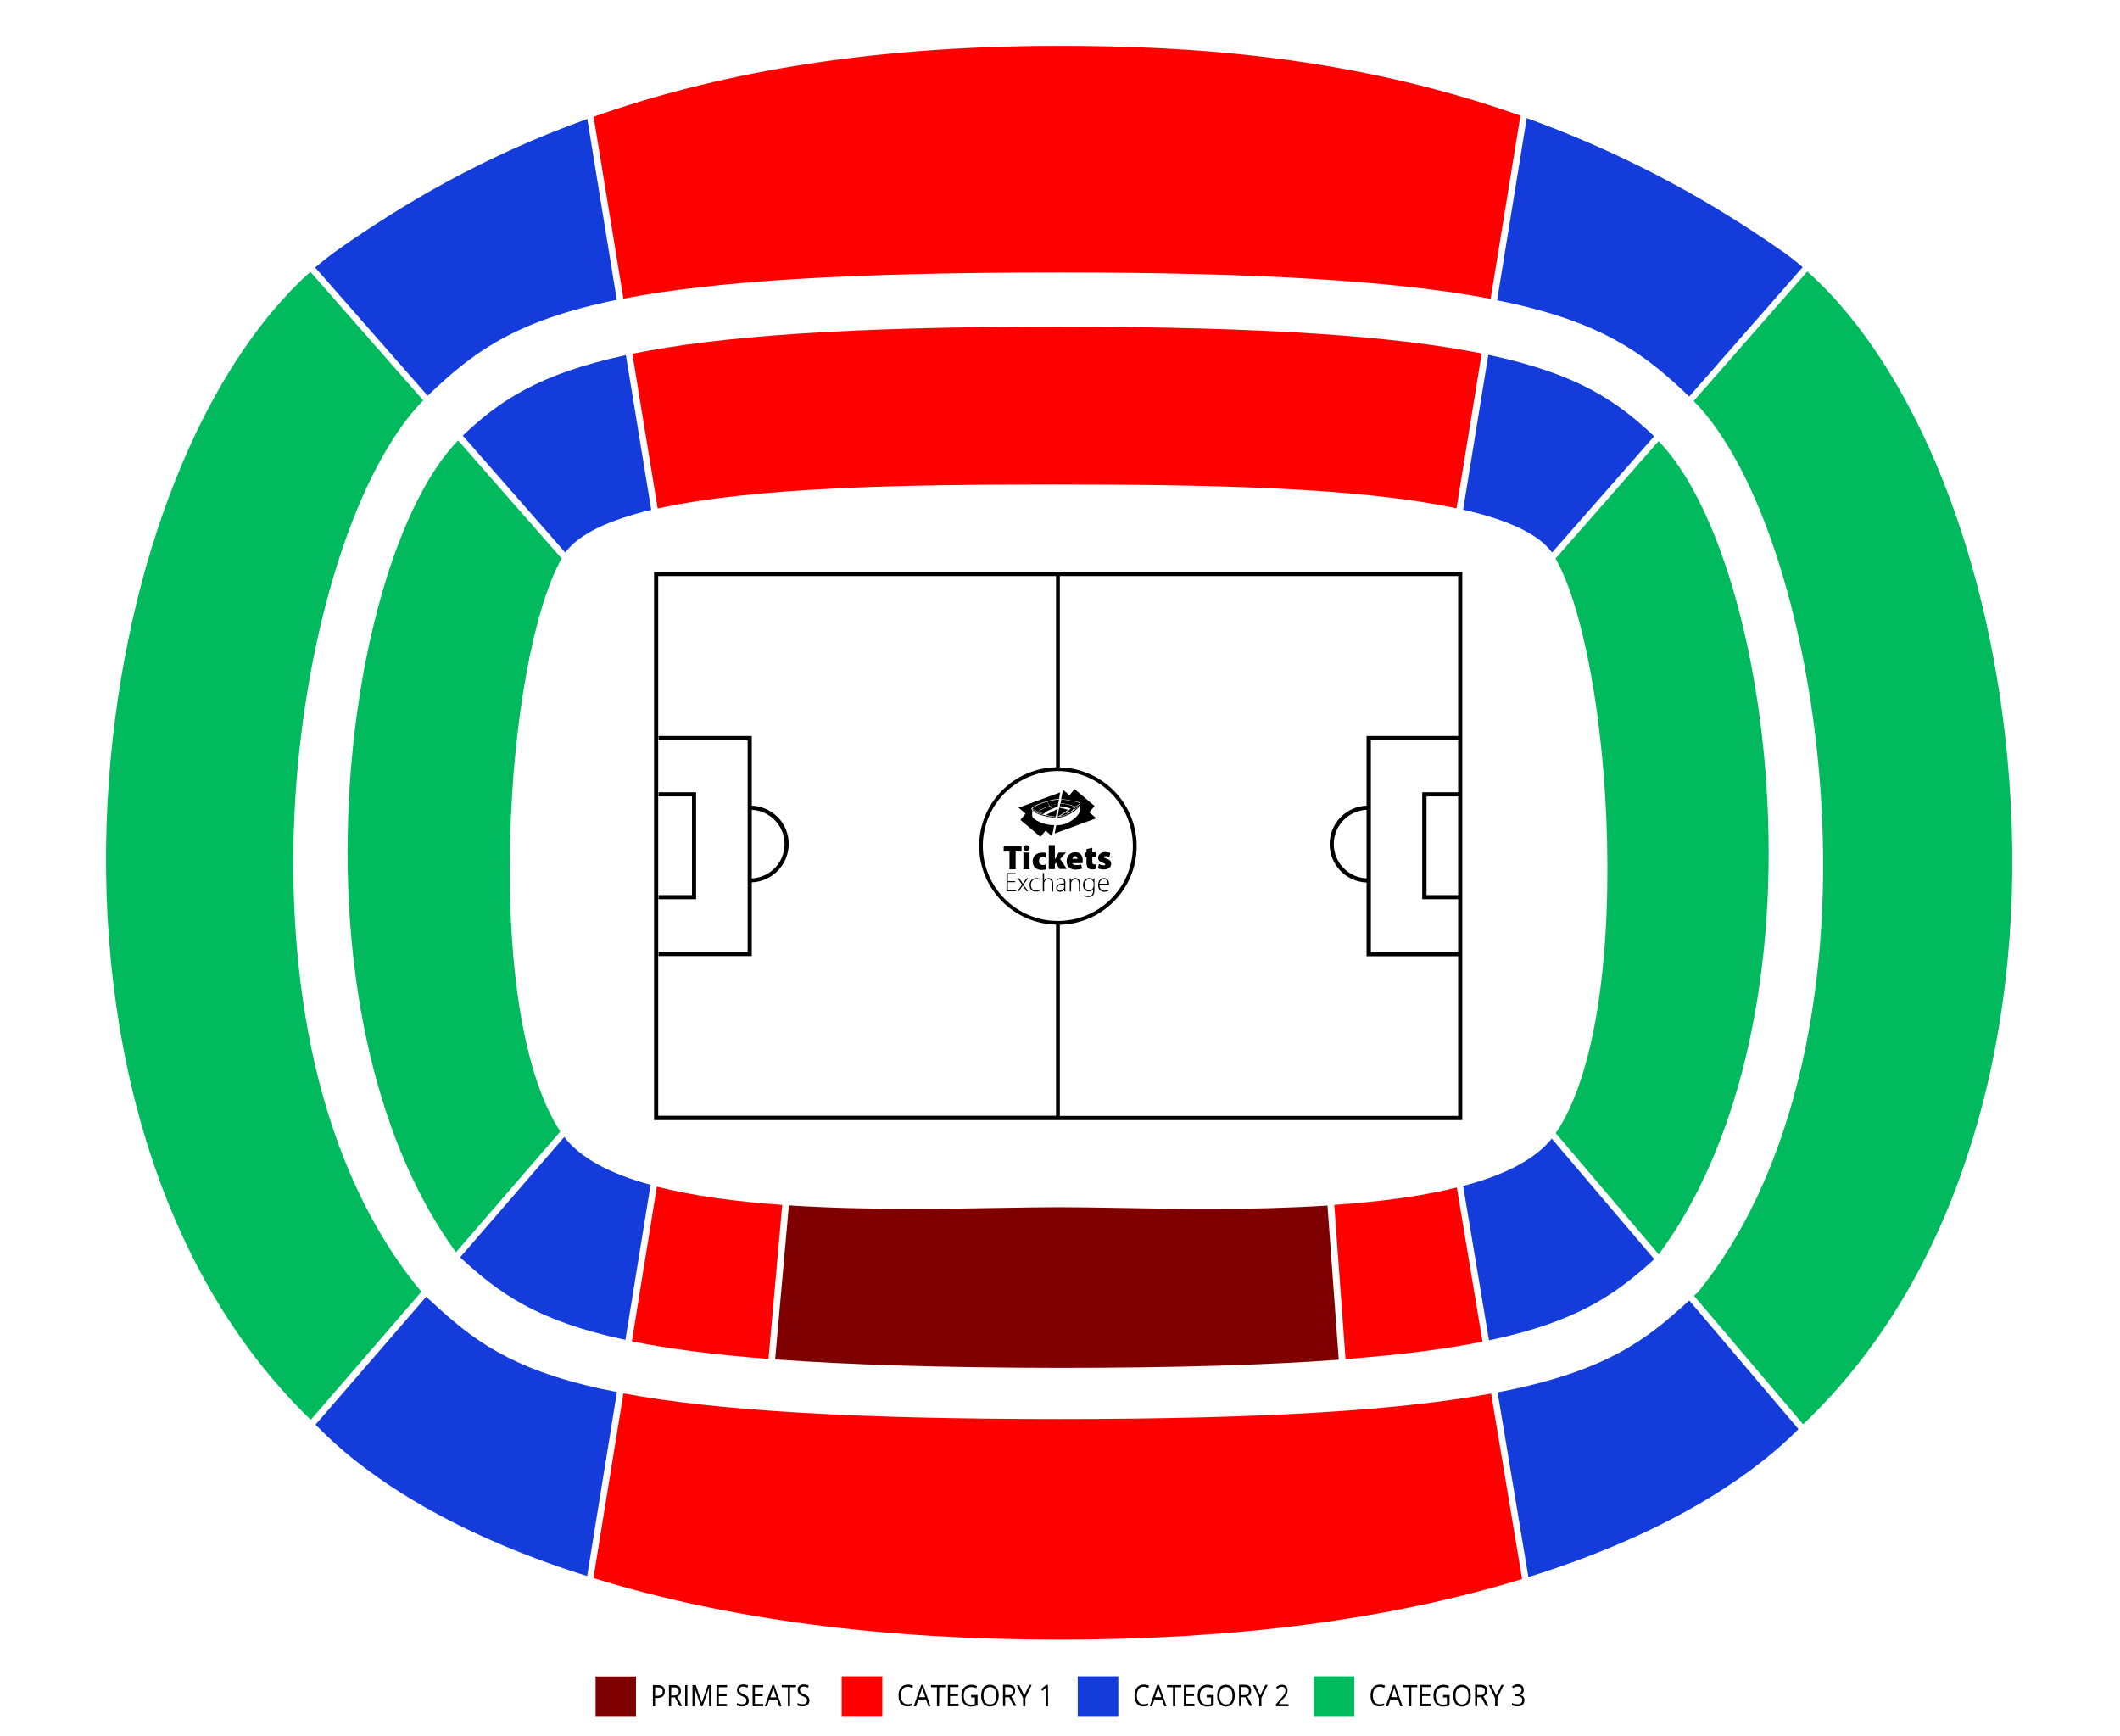 <?xml version="1.0" encoding="UTF-8"?>
<svg id="Calque_1" xmlns="http://www.w3.org/2000/svg" version="1.1" viewBox="0 0 1280 1048.2">
  <!-- Generator: Adobe Illustrator 29.5.1, SVG Export Plug-In . SVG Version: 2.1.0 Build 141)  -->
  <defs>
    <style>
      .st0 {
        isolation: isolate;
      }

      .st1 {
        fill: #143cdb;
      }

      .st2 {
        fill: #00ba5d;
      }

      .st3 {
        fill: red;
      }

      .st4 {
        fill: #7f0000;
      }
    </style>
  </defs>
  <g id="Calque_11" data-name="Calque_1">
    <g>
      <g>
        <g>
          <g class="st0">
            <path d="M548,1018.3c-1.3,0-2.3.5-3,1.4s-1.1,2.2-1.1,3.9.4,3,1.1,3.9,1.7,1.4,3,1.4c.8,0,1.7-.2,2.7-.5v1.3c-.8.3-1.8.5-2.9.5-1.7,0-3-.6-3.9-1.7s-1.4-2.8-1.4-4.9c0-1.3.2-2.5.7-3.5.4-1,1.1-1.8,1.9-2.3s1.8-.8,3-.8,2.3.2,3.2.7l-.6,1.3c-1-.4-1.8-.7-2.7-.7Z"/>
            <path d="M560.5,1030.1l-1.4-4.1h-4.6l-1.4,4.1h-1.4l4.5-12.9h1.1l4.5,12.9h-1.3ZM558.6,1024.6l-1.3-4c-.2-.5-.4-1.1-.5-1.9-.1.6-.3,1.2-.5,1.9l-1.4,4h3.7Z"/>
            <path d="M567,1030.1h-1.3v-11.5h-3.6v-1.3h8.6v1.3h-3.6l-.1,11.5h0Z"/>
            <path d="M578.7,1030.1h-6.4v-12.9h6.4v1.3h-5.1v4.1h4.8v1.3h-4.8v4.7h5.1v1.5Z"/>
            <path d="M586.3,1023.3h3.9v6.3c-.6.2-1.2.4-1.9.5-.6.1-1.4.2-2.2.2-1.7,0-3.1-.6-4.1-1.7-1-1.2-1.5-2.8-1.5-4.9,0-1.3.2-2.5.7-3.5s1.2-1.8,2.1-2.3c.9-.5,2-.8,3.2-.8s2.4.3,3.4.8l-.5,1.3c-1-.5-2-.7-3-.7-1.4,0-2.5.5-3.3,1.4s-1.2,2.2-1.2,3.9.4,3.1,1.1,4c.8.9,1.9,1.3,3.3,1.3.8,0,1.6-.1,2.3-.3v-4h-2.3v-1.5Z"/>
            <path d="M603,1023.6c0,2.1-.5,3.7-1.4,4.9-.9,1.2-2.2,1.8-3.9,1.8s-3-.6-3.9-1.7c-.9-1.2-1.4-2.8-1.4-4.9s.5-3.7,1.4-4.9,2.2-1.7,3.9-1.7,2.9.6,3.9,1.8,1.4,2.6,1.4,4.7ZM593.8,1023.6c0,1.7.3,3.1,1,4s1.6,1.4,2.9,1.4,2.2-.4,2.9-1.3,1-2.2,1-4c0-1.7-.3-3-1-3.9s-1.6-1.3-2.9-1.3-2.2.5-2.9,1.4c-.6.7-1,2-1,3.7Z"/>
            <path d="M606.9,1024.7v5.3h-1.3v-12.9h3.2c1.4,0,2.5.3,3.1.9.7.6,1,1.5,1,2.7,0,1.7-.8,2.9-2.3,3.4l3.1,5.8h-1.6l-2.8-5.3-2.4.1h0ZM606.9,1023.4h1.8c.9,0,1.6-.2,2.1-.6.4-.4.7-1,.7-1.9,0-.8-.2-1.5-.7-1.8-.4-.4-1.2-.6-2.2-.6h-1.7v4.9h0Z"/>
            <path d="M618.4,1023.6l3.1-6.4h1.4l-3.8,7.9v5h-1.4v-4.9l-3.8-7.9h1.5l3,6.3Z"/>
            <path d="M632.8,1030.1h-1.3v-9.2c0-.8,0-1.5.1-2.2-.1.1-.2.3-.4.4-.1.1-.8.7-1.9,1.7l-.7-1,3-2.6h1.1l.1,12.9h0Z"/>
          </g>
          <rect class="st3" x="508.2" y="1012" width="24.5" height="24.5"/>
        </g>
        <g>
          <g class="st0">
            <path d="M690.5,1018.3c-1.3,0-2.3.5-3,1.4s-1.1,2.2-1.1,3.9.4,3,1.1,3.9,1.7,1.4,3,1.4c.8,0,1.7-.2,2.7-.5v1.3c-.8.3-1.8.5-2.9.5-1.7,0-3-.6-3.9-1.7s-1.4-2.8-1.4-4.9c0-1.3.2-2.5.7-3.5.4-1,1.1-1.8,1.9-2.3.8-.5,1.8-.8,3-.8s2.3.2,3.2.7l-.6,1.3c-1-.4-1.8-.7-2.7-.7Z"/>
            <path d="M703,1030.1l-1.4-4.1h-4.6l-1.4,4.1h-1.4l4.5-12.9h1.1l4.5,12.9h-1.3ZM701.1,1024.6l-1.3-4c-.2-.5-.4-1.1-.5-1.9-.1.6-.3,1.2-.5,1.9l-1.4,4h3.7Z"/>
            <path d="M709.5,1030.1h-1.3v-11.5h-3.6v-1.3h8.6v1.3h-3.6v11.5h-.1Z"/>
            <path d="M721.2,1030.1h-6.4v-12.9h6.4v1.3h-5.1v4.1h4.8v1.3h-4.8v4.7h5.1v1.5Z"/>
            <path d="M728.9,1023.3h3.9v6.3c-.6.2-1.2.4-1.9.5-.6.1-1.4.2-2.2.2-1.7,0-3.1-.6-4.1-1.7-1-1.2-1.5-2.8-1.5-4.9,0-1.3.2-2.5.7-3.5s1.2-1.8,2.1-2.3c.9-.5,2-.8,3.2-.8s2.4.3,3.4.8l-.5,1.3c-1-.5-2-.7-3-.7-1.4,0-2.5.5-3.3,1.4s-1.2,2.2-1.2,3.9.4,3.1,1.1,4c.8.9,1.9,1.3,3.3,1.3.8,0,1.6-.1,2.3-.3v-4h-2.6v-1.5h.3Z"/>
            <path d="M745.5,1023.6c0,2.1-.5,3.7-1.4,4.9-.9,1.2-2.2,1.8-3.9,1.8s-3-.6-3.9-1.7c-.9-1.2-1.4-2.8-1.4-4.9s.5-3.7,1.4-4.9,2.2-1.7,3.9-1.7,2.9.6,3.9,1.8,1.4,2.6,1.4,4.7ZM736.3,1023.6c0,1.7.3,3.1,1,4s1.6,1.4,2.9,1.4,2.2-.4,2.9-1.3,1-2.2,1-4c0-1.7-.3-3-1-3.9s-1.6-1.3-2.9-1.3-2.2.5-2.9,1.4c-.6.7-1,2-1,3.7Z"/>
            <path d="M749.4,1024.7v5.3h-1.3v-12.9h3.2c1.4,0,2.5.3,3.1.9.7.6,1,1.5,1,2.7,0,1.7-.8,2.9-2.3,3.4l3.1,5.8h-1.6l-2.8-5.3-2.4.1h0ZM749.4,1023.4h1.8c.9,0,1.6-.2,2.1-.6.4-.4.7-1,.7-1.9,0-.8-.2-1.5-.7-1.8-.4-.4-1.2-.6-2.2-.6h-1.7v4.9h0Z"/>
            <path d="M760.9,1023.6l3.1-6.4h1.4l-3.8,7.9v5h-1.3v-4.9l-3.8-7.9h1.5l2.9,6.3Z"/>
            <path d="M778,1030.1h-7.6v-1.3l3-3.4c.9-1,1.5-1.8,1.8-2.2s.5-.9.7-1.3c.1-.4.2-.9.2-1.4,0-.7-.2-1.2-.6-1.6s-.9-.6-1.5-.6c-.5,0-.9.1-1.4.3-.4.2-.9.5-1.4,1l-.7-1c1.1-1,2.2-1.5,3.5-1.5,1.1,0,1.9.3,2.5.9.6.6.9,1.5.9,2.5,0,.8-.2,1.6-.6,2.4-.4.8-1.2,1.8-2.3,3l-2.5,2.8v.1h5.9l.1,1.3h0Z"/>
          </g>
          <rect class="st1" x="650.7" y="1012" width="24.5" height="24.5"/>
        </g>
        <g>
          <g class="st0">
            <path d="M833,1018.3c-1.3,0-2.3.5-3,1.4s-1.1,2.2-1.1,3.9.4,3,1.1,3.9,1.7,1.4,3,1.4c.8,0,1.7-.2,2.7-.5v1.3c-.8.3-1.8.5-2.9.5-1.7,0-3-.6-3.9-1.7s-1.4-2.8-1.4-4.9c0-1.3.2-2.5.7-3.5.4-1,1.1-1.8,1.9-2.3.8-.5,1.8-.8,3-.8s2.3.2,3.2.7l-.6,1.3c-1-.4-1.8-.7-2.7-.7Z"/>
            <path d="M845.5,1030.1l-1.4-4.1h-4.6l-1.4,4.1h-1.4l4.5-12.9h1.1l4.5,12.9h-1.3ZM843.6,1024.6l-1.3-4c-.2-.5-.4-1.1-.5-1.9-.1.6-.3,1.2-.5,1.9l-1.4,4h3.7Z"/>
            <path d="M852,1030.1h-1.3v-11.5h-3.6v-1.3h8.6v1.3h-3.6v11.5h-.1Z"/>
            <path d="M863.7,1030.1h-6.4v-12.9h6.4v1.3h-5.1v4.1h4.8v1.3h-4.8v4.7h5.1v1.5Z"/>
            <path d="M871.3,1023.3h3.9v6.3c-.6.2-1.2.4-1.9.5-.6.1-1.4.2-2.2.2-1.7,0-3.1-.6-4.1-1.7-1-1.2-1.5-2.8-1.5-4.9,0-1.3.2-2.5.7-3.5s1.2-1.8,2.1-2.3c.9-.5,2-.8,3.2-.8s2.4.3,3.4.8l-.5,1.3c-1-.5-2-.7-3-.7-1.4,0-2.5.5-3.3,1.4s-1.2,2.2-1.2,3.9.4,3.1,1.1,4c.8.9,1.9,1.3,3.3,1.3.8,0,1.6-.1,2.3-.3v-4h-2.3v-1.5Z"/>
            <path d="M888,1023.6c0,2.1-.5,3.7-1.4,4.9-.9,1.2-2.2,1.8-3.9,1.8s-3-.6-3.9-1.7c-.9-1.2-1.4-2.8-1.4-4.9s.5-3.7,1.4-4.9,2.2-1.7,3.9-1.7,2.9.6,3.9,1.8,1.4,2.6,1.4,4.7ZM878.8,1023.6c0,1.7.3,3.1,1,4s1.6,1.4,2.9,1.4,2.2-.4,2.9-1.3,1-2.2,1-4c0-1.7-.3-3-1-3.9s-1.6-1.3-2.9-1.3-2.2.5-2.9,1.4c-.6.7-1,2-1,3.7Z"/>
            <path d="M891.9,1024.7v5.3h-1.3v-12.9h3.2c1.4,0,2.5.3,3.1.9.7.6,1,1.5,1,2.7,0,1.7-.8,2.9-2.3,3.4l3.1,5.8h-1.6l-2.8-5.3-2.4.1h0ZM891.9,1023.4h1.8c.9,0,1.6-.2,2.1-.6.4-.4.7-1,.7-1.9,0-.8-.2-1.5-.7-1.8-.4-.4-1.2-.6-2.2-.6h-1.7v4.9h0Z"/>
            <path d="M903.4,1023.6l3.1-6.4h1.4l-3.8,7.9v5h-1.4v-4.9l-3.8-7.9h1.5l3,6.3Z"/>
            <path d="M920,1020.2c0,.8-.2,1.5-.6,2-.4.5-1,.9-1.8,1v.1c.9.1,1.6.5,2.1,1,.4.5.7,1.2.7,2.1,0,1.2-.4,2.2-1.1,2.8-.8.7-1.8,1-3.2,1-.6,0-1.2-.1-1.7-.2s-1-.3-1.5-.5v-1.4c.5.3,1,.5,1.6.6s1.1.2,1.6.2c2,0,3-.9,3-2.6,0-1.6-1.1-2.3-3.3-2.3h-1.1v-1.3h1.1c.9,0,1.6-.2,2.1-.7.5-.4.8-1.1.8-1.8,0-.6-.2-1.1-.6-1.5-.4-.4-.9-.5-1.6-.5-.5,0-1,.1-1.4.2s-1,.4-1.5.8l-.7-1c.5-.4,1-.7,1.6-1s1.3-.4,1.9-.4c1.1,0,2,.3,2.6.9.7.7,1,1.5,1,2.5Z"/>
          </g>
          <rect class="st2" x="793.2" y="1012" width="24.5" height="24.5"/>
        </g>
      </g>
      <g>
        <path d="M401.4,1021.1c0,1.3-.4,2.3-1.2,3-.8.7-1.9,1-3.4,1h-1.3v5h-1.3v-12.8h3c2.8.1,4.2,1.3,4.2,3.8ZM395.5,1023.8h1.2c1.2,0,2-.2,2.6-.6.5-.4.8-1.1.8-2,0-.8-.2-1.5-.7-1.9s-1.3-.6-2.3-.6h-1.5l-.1,5.1h0Z"/>
        <path d="M405.2,1024.8v5.3h-1.3v-12.8h3.1c1.4,0,2.4.3,3.1.9s1,1.5,1,2.7c0,1.7-.8,2.8-2.3,3.4l3.1,5.7h-1.6l-2.8-5.3-2.3.1h0ZM405.2,1023.6h1.8c.9,0,1.6-.2,2.1-.6.4-.4.7-1,.7-1.9,0-.8-.2-1.5-.7-1.8-.4-.4-1.2-.6-2.1-.6h-1.7l-.1,4.9h0Z"/>
        <path d="M413.7,1030.1v-12.8h1.3v12.8h-1.3Z"/>
        <path d="M423.2,1030.1l-3.9-11.3h-.1c.1.9.1,2,.1,3.2v8.1h-1.2v-12.8h2l3.6,10.5h.1l3.6-10.5h2v12.8h-1.3v-8.2c0-.9,0-2,.1-3.1h-.1l-3.9,11.3h-1Z"/>
        <path d="M439,1030.1h-6.4v-12.8h6.4v1.3h-5v4.1h4.7v1.3h-4.7v4.7h5v1.4Z"/>
        <path d="M452.1,1026.7c0,1.1-.4,2-1.1,2.6s-1.7.9-3,.9c-1.4,0-2.4-.2-3.1-.6v-1.4c.5.2,1,.4,1.5.5.6.1,1.1.2,1.6.2.9,0,1.6-.2,2-.6s.7-.9.7-1.6c0-.4-.1-.8-.2-1.1-.2-.3-.4-.5-.8-.8-.4-.2-.9-.5-1.7-.8-1.1-.4-1.8-.9-2.3-1.5s-.7-1.3-.7-2.3.3-1.8,1-2.4c.7-.6,1.5-.9,2.6-.9s2.2.2,3.1.7l-.4,1.3c-.9-.4-1.9-.7-2.7-.7-.7,0-1.3.2-1.6.5-.4.3-.6.8-.6,1.4,0,.4.1.8.2,1.1s.4.5.7.8c.3.2.9.5,1.6.8,1.2.5,2,1,2.5,1.5.5.9.7,1.6.7,2.4Z"/>
        <path d="M460.8,1030.1h-6.4v-12.8h6.4v1.3h-5v4.1h4.7v1.3h-4.7v4.7h5v1.4Z"/>
        <path d="M470.5,1030.1l-1.4-4.1h-4.6l-1.4,4.1h-1.3l4.5-12.8h1.1l4.5,12.8h-1.4ZM468.7,1024.7l-1.3-4c-.2-.5-.3-1.1-.5-1.8-.1.6-.3,1.2-.5,1.8l-1.3,4h3.6Z"/>
        <path d="M477,1030.1h-1.3v-11.5h-3.7v-1.3h8.6v1.3h-3.6v11.5Z"/>
        <path d="M488.7,1026.7c0,1.1-.4,2-1.1,2.6s-1.7.9-3,.9c-1.4,0-2.4-.2-3.1-.6v-1.4c.5.2,1,.4,1.5.5.6.1,1.1.2,1.6.2.9,0,1.6-.2,2-.6s.7-.9.7-1.6c0-.4-.1-.8-.2-1.1-.2-.3-.4-.5-.8-.8-.4-.2-.9-.5-1.7-.8-1.1-.4-1.8-.9-2.3-1.5s-.7-1.3-.7-2.3.3-1.8,1-2.4c.7-.6,1.5-.9,2.6-.9s2.2.2,3.1.7l-.4,1.3c-.9-.4-1.9-.7-2.7-.7-.7,0-1.3.2-1.6.5-.4.3-.6.8-.6,1.4,0,.4.1.8.2,1.1s.4.5.7.8c.3.2.9.5,1.6.8,1.2.5,2,1,2.5,1.5.5.9.7,1.6.7,2.4Z"/>
      </g>
      <rect class="st4" x="359.6" y="1012.1" width="24.4" height="24.4"/>
    </g>
  </g>
  <g id="Calque_2">
    <g>
      <polygon points="609.5 524.8 613.2 524.8 613.2 514.1 616.8 514.1 616.8 511 606 511 606 514.1 609.5 514.1 609.5 524.8"/>
      <rect x="617.9" y="514.7" width="3.7" height="10.1"/>
      <path d="M619.8,510.2c-1.1,0-1.9.7-1.9,1.8,0,1,.7,1.7,1.9,1.7s1.9-.8,1.9-1.7c0-1.1-.8-1.8-1.9-1.8Z"/>
      <path d="M631.3,521.9c-.5.2-1,.3-1.6.3-1.3,0-2.4-.8-2.4-2.4,0-1.5,1-2.4,2.3-2.4.7,0,1.2.1,1.6.3l.5-2.7c-.7-.2-1.6-.3-2.3-.3-3.9,0-5.9,2.5-5.9,5.3,0,3.2,2.1,5.2,5.5,5.2,1.1,0,2.2-.1,2.8-.4l-.5-2.9Z"/>
      <path d="M643.6,514.7h-4.4l-1.6,2.9c-.2.4-.4.8-.7,1.2h0v-8.6h-3.7v14.5h3.7v-2.9l.7-1,2,3.8h4.5l-4-6,3.5-3.9Z"/>
      <path d="M649.2,514.5c-3.7,0-5.2,3-5.2,5.4,0,3.2,2,5.1,5.5,5.1,1.2,0,2.6-.2,3.8-.6l-.5-2.5c-.9.3-1.8.4-2.8.4-1.3,0-2.5-.4-2.6-1.2h6.2c.1-.2.1-.8.1-1.4.2-2.8-1.2-5.2-4.5-5.2ZM647.5,518.5c.1-.6.5-1.6,1.6-1.6,1.2,0,1.4,1.1,1.4,1.6h-3Z"/>
      <path d="M659.6,511.8l-3.6.8v2.1h-1.2v2.7h1.2v3.5c0,1.5.3,2.5.9,3.1.5.5,1.4.9,2.5.9.9,0,1.8-.1,2.2-.3v-2.8c-.2,0-.5.1-.9.1-.9,0-1.2-.5-1.2-1.7v-2.9h2.1v-2.7h-2.1v-2.8h.1Z"/>
      <path d="M666.3,522.4c-.9,0-2.2-.4-2.8-.8l-.6,2.6c.8.4,2,.7,3.4.7,3.1,0,4.6-1.4,4.6-3.4,0-1.5-.8-2.5-2.8-3.1-1.2-.4-1.5-.6-1.5-.9,0-.4.4-.6,1-.6.8,0,1.8.3,2.2.6l.6-2.5c-.6-.3-1.8-.6-3-.6-2.6,0-4.4,1.5-4.4,3.5,0,1.2.7,2.4,3,3.1,1.1.3,1.3.5,1.3.9.1.4-.2.5-1,.5Z"/>
      <polygon points="608.5 532.6 612.9 532.6 612.9 532 608.5 532 608.5 527.7 613.2 527.7 613.2 527.1 607.7 527.1 607.7 538.1 613.5 538.1 613.5 537.5 608.5 537.5 608.5 532.6"/>
      <path d="M620.7,530.2h-.9l-1.3,1.9c-.3.4-.6.9-.9,1.4h0c-.3-.5-.6-.9-.9-1.4l-1.4-1.9h-.9l2.7,3.9-2.9,4h.9l1.4-2c.4-.5.7-1,1-1.5h0c.3.5.6,1,1,1.5l1.4,2h.9l-2.9-4,2.8-3.9Z"/>
      <path d="M625.6,530.7c.9,0,1.5.2,1.9.5l.3-.6c-.3-.2-1.1-.5-2.1-.5-2.4,0-4.1,1.7-4.1,4.2s1.5,4,3.8,4c1.1,0,2-.3,2.3-.5l-.2-.6c-.4.2-1,.5-2,.5-1.8,0-3.1-1.3-3.1-3.4,0-1.9,1.1-3.6,3.2-3.6Z"/>
      <path d="M633.1,530.1c-.6,0-1.1.2-1.6.5s-.9.7-1.1,1.1h0v-4.6h-.8v11.1h.8v-4.8c0-.3,0-.5.1-.8.3-1,1.3-1.8,2.4-1.8,1.6,0,2.2,1.3,2.2,2.7v4.7h.8v-4.8c-.1-3-2.1-3.3-2.8-3.3Z"/>
      <path d="M643.3,533.2c0-1.4-.4-3.1-2.7-3.1-.7,0-1.6.2-2.3.7l.2.6c.6-.4,1.3-.6,2-.6,1.9,0,2,1.5,2,2.3v.2c-3.2,0-4.8,1.1-4.8,2.9,0,1.1.7,2.2,2.3,2.2,1.3,0,2.1-.7,2.5-1.3h0l.1,1.1h.7c-.1-.6-.1-1.2-.1-1.9v-3.1h.1ZM642.5,535.6c0,.1,0,.3-.1.5-.3.8-1,1.6-2.3,1.6-.8,0-1.6-.5-1.6-1.6,0-1.9,2.3-2.2,4-2.1v1.6h0Z"/>
      <path d="M649.3,530.1c-1.3,0-2.3.7-2.7,1.6h0l-.1-1.4h-.7c0,.6.1,1.2.1,1.9v6h.8v-4.9c0-.2,0-.5.1-.7.3-1,1.3-1.8,2.4-1.8,1.6,0,2.2,1.3,2.2,2.7v4.7h.8v-4.7c-.1-3-2.1-3.4-2.9-3.4Z"/>
      <path d="M660.2,531.6h0c-.4-.7-1.1-1.5-2.7-1.5-1.7,0-3.6,1.4-3.6,4.2,0,2.1,1.4,3.9,3.4,3.9,1.4,0,2.3-.7,2.7-1.5h0v1.1c0,2.3-1.2,3.2-2.9,3.2-1,0-1.8-.3-2.3-.7l-.3.6c.6.4,1.6.7,2.5.7s2-.2,2.7-.9c.7-.6,1.1-1.6,1.1-3.7v-4.7c0-.8,0-1.5.1-2h-.7v1.3ZM660.2,534.9c0,.3,0,.6-.1.8-.4,1.1-1.4,1.8-2.4,1.8-1.9,0-2.8-1.5-2.8-3.3,0-2.1,1.2-3.5,2.8-3.5,1.3,0,2.1.9,2.5,1.8.1.2.1.5.1.8v1.6h-.1Z"/>
      <path d="M666.5,530.1c-2,0-3.5,1.6-3.5,4.3,0,2.3,1.4,4,3.7,4,1.4,0,2.2-.3,2.5-.5l-.2-.6c-.4.2-1,.4-2.2.4-1.6,0-3-1-3-3.5h5.8v-.5c0-1.2-.5-3.6-3.1-3.6ZM663.8,533.5c.1-1.2.9-2.8,2.6-2.8,1.9,0,2.4,1.7,2.4,2.8h-5Z"/>
      <path d="M637.5,492.9l.8-4.4-6.9,3.5c2,.5,3.8.8,5.1.9h1Z"/>
      <path d="M633.9,486.5c1.8-.6,3.6-1.2,5-1.4l.5-2.4c-2.4.1-5.5.8-7.1,1.4.3.4,1,1.4,1.6,2.4Z"/>
      <path d="M623.2,488.3c0,.3.3.7.8,1.1.6.4,1.5.8,2.6,1.2,0-.2,0-.4.1-.5-1.6-.6-3-1.4-3.5-1.8h0Z"/>
      <path d="M630.3,491.2c-1-.1-2.3-.5-3.5-1,0,.1-.1.3-.1.5,1,.4,2.1.7,3.3,1,.1-.2.2-.3.3-.5Z"/>
      <path d="M631.8,489.9c.6-.3,2.1-1,3.5-1.6-.4-.3-1-1-1.5-1.6-2.3.8-4.3,1.7-5,2.1h0c-1.2.6-1.7.9-1.9,1.3,1.2.5,2.6.9,3.6,1,.2-.4.7-.8,1.3-1.2Z"/>
      <path d="M628.7,488.6h0c.8-.4,2.8-1.3,5.1-2.1-.7-1-1.4-2.1-1.6-2.5q-.1,0-.2.1c-.1,0-.3.1-.4.1-1.5.5-4.7,1.5-6.3,2.5-.1.1-.2.1-.3.2-.7.4-1.4.8-1.6,1.3.5.4,1.9,1.2,3.5,1.9.1-.6.6-.8,1.8-1.5Z"/>
      <path d="M635.5,488.2c1.2-.5,2.3-1,3.1-1.3l.3-1.8c-1.3.2-3.2.8-4.9,1.4.6.8,1.1,1.4,1.5,1.7Z"/>
      <path d="M616.1,495l12.1,10.2,3.1-3.7,3.9,3.3,1.3-6.6c-4.6-.1-8.1-1.5-10.4-2.7-.4-.2-.8-.4-1.1-.7-.4-.3-.6-.5-.9-.7-.9-.9-.9-1.7-.9-2v-2.7c1.7,2,9.3,4.1,14.1,4.3l.1-.5h-1c-3.2-.2-10.5-2.1-12.6-3.5-.7-.5-1-.9-1-1.4,0-.7,1-1.2,1.9-1.7.1-.1.2-.1.3-.2,1.7-.9,4.9-2,6.4-2.5.2-.1.3-.1.4-.1,1.5-.5,5-1.4,7.6-1.5l.7-3.9-25.1,9.2,4.2,3.6-3.1,3.8Z"/>
      <path d="M645.6,489c-.3.2-1.3.8-2.3,1.5.3.1.8.2,1.8.3.1-.1.3-.2.4-.3.5-.3,1.1-.7,1.7-1,.6-.6,1.4-1.6,1.5-2.3-1.1.6-2.2,1-2.6,1.1.1.3-.1.5-.5.7Z"/>
      <path d="M640.1,485.1l-.3,1.6c.4,0,.9.1,1.5.2h.2c.8.1,3.8.8,4.3,1,.3.1.4.2.5.4.4-.1,1.5-.6,2.6-1.1h0c-.2-.7-6.3-2-8.8-2.1Z"/>
      <path d="M638.6,492.8c.2,0,.5,0,.7-.1,1-.7,4.8-3.3,5.6-3.8l-5.1-1.3-.3.1-.9,5.1Z"/>
      <path d="M643.2,490.6c-1.2.8-2.6,1.7-3.1,2.1,1.7-.3,3.3-.7,4.3-1.4.2-.1.4-.2.6-.4-1,0-1.4-.2-1.8-.3h0Z"/>
      <path d="M649,487c.7-.4,1.5-.8,2-1.1.3-.2.6-.4.8-.6l.1-.1v-.1c-.2-.3-.6-.5-1-.7-.5-.2-1.2-.4-1.8-.5h-.3c-2-.4-5.5-1.1-8-1.3l-.4,2.3c2,.1,8.3,1.3,8.6,2.1Z"/>
      <path d="M651.6,486.4c.1-.1.2-.2.2-.3.1-.2.1-.4.1-.6-.2.2-.4.4-.7.6-.6.4-1.3.8-2.1,1.2,0,.6-.6,1.4-1.1,2,1.4-1,3-2.1,3.6-2.9Z"/>
      <path d="M648.8,483.6h.2c.4.1.8.2,1.2.3.8.2,1.6.5,1.9,1.1.1.2.1.4.1.6s0,.3-.1.5c-.1.1-.1.3-.3.4-1,1.3-4,3.1-6,4.3-.5.3-.9.5-1.2.7-1.4.8-3.6,1.4-6,1.6l-.1.6c.3,0,.5,0,.8-.1,5.8-.6,10.7-4.6,12.7-6.9,0,0,0-.1.1-.1v.2c0,.5.2,2.1,0,2.8-.9,3-5.9,7.7-12.1,8.5-.8.1-1.5.1-2.3.2l-.9,4.9,25.1-9.2-4.2-3.6,3.2-3.8-12.1-10.2-3.1,3.7-3.9-3.3-1.1,5.6c2.3.1,5.4.7,7.5,1.2.2-.1.4,0,.6,0Z"/>
      <path d="M882.9,676.2v-330.9h-488v330.9h488ZM638.7,465.5c25,0,45.3,20.3,45.3,45.3s-20.3,45.2-45.3,45.2-45.3-20.3-45.3-45.3,20.4-45.2,45.3-45.2ZM858.7,478.3v64.6h21.7v31.9h-52.7v-128h52.7v31.5h-21.7ZM880.4,480.8v59.6h-19.1v-59.6h19.1ZM880.4,444.3h-55.3v42.1c-12.4.5-22.3,10.7-22.3,23.2s9.9,22.7,22.3,23.2v44.5h55.3v96.4h-240.5v-115.4c25.7-.6,46.4-21.7,46.4-47.5s-20.7-46.9-46.4-47.5v-115.5h240.5v96.5ZM825.1,530.3c-11-.5-19.8-9.6-19.8-20.7s8.8-20.2,19.8-20.7v41.4ZM397.4,347.8h240.2v115.4c-25.7.6-46.4,21.7-46.4,47.5s20.7,46.9,46.4,47.5v115.4h-240.2v-325.8Z"/>
      <polygon points="420.3 478.3 397.6 478.3 397.6 480.8 417.8 480.8 417.8 540.4 397.6 540.4 397.6 542.9 420.3 542.9 420.3 478.3"/>
      <path d="M453.9,486.4v-42.1h-56.3v2.5h53.8v127.9h-53.8v2.5h56.3v-44.5c12.4-.5,22.3-10.7,22.3-23.2.1-12.4-9.9-22.6-22.3-23.1ZM453.9,530.3v-41.4c11,.5,19.8,9.6,19.8,20.7,0,11.1-8.8,20.2-19.8,20.7Z"/>
    </g>
    <path class="st4" d="M468,820.7l8.3-93c24.4,1.6,49.5,2.1,73.3,2.1,20,0,39.1-.3,56-.6,13.2-.2,24.5-.4,34-.4s20.9.2,34,.4c36.5.7,83.4,1.5,127.9-1.4l6.8,93.1c-43.7,3.2-98.7,4.9-169.1,4.9-71.4-.1-127.1-1.9-171.2-5.1Z"/>
    <g>
      <path class="st2" d="M210.6,484.2c4.6-95.3,31.1-182.5,66-218.3l62.5,71.3c-17,30.1-29.4,98.2-31.1,170.4-1.9,79.9,9.2,143.5,30.3,175.5l-63,72.9c-46.5-63.6-70-162.3-64.7-271.8Z"/>
      <path class="st2" d="M86.6,683.1c-19.1-64.7-26.3-138.2-20.8-212.5,9.7-131.5,56.7-248.3,121.6-306.5l68.1,77.6c-39.8,40.8-70.7,136.7-77.2,240.2-3.5,56.4.6,112,11.8,160.6,12.8,55.3,34.5,101.5,64.3,137.4l-66.8,77.3c-46.2-44.9-80.2-103.5-101-174.1Z"/>
      <g>
        <path class="st2" d="M1001.5,757.3l-62.2-73.2c21.6-31.6,32.9-95.7,31-176.5-1.7-72.2-14.1-140.3-31.1-170.4l62.2-70.9c34.8,36,61.1,122.9,65.7,217.9,5.5,110.2-18.5,209.6-65.6,273.1Z"/>
        <path class="st2" d="M1192.4,683.1c-21.2,71.9-56.1,131.4-103.7,176.8l-65.9-77.6c.3-.3.6-.6.9-.8l1.2-1.1.2-.2c54.9-67.3,82-175.8,74.4-297.9-6.4-104.1-37.3-200.1-76.9-240.2l68.6-78.2c65.1,58.1,112.2,175.1,121.9,306.7,5.7,74.3-1.5,147.8-20.7,212.5Z"/>
      </g>
    </g>
    <g>
      <path class="st1" d="M998.7,263.4l-61.6,70.2c-8.4-11.6-27.5-19.9-53.7-25.9l15.2-93.5c54.7,11.6,78.4,28.6,100.1,49.2Z"/>
      <path class="st1" d="M883.4,716c23.9-6.3,43-15.5,53.5-28.6l61.9,72.8c-23,20.9-46,37.7-99.8,49l-15.6-93.2Z"/>
      <path class="st1" d="M340.7,686.4c10,13.2,28.6,22.5,52.1,28.9l-15.2,93.6c-54-11.5-76.6-28.5-99.8-49.8l62.9-72.7Z"/>
      <path class="st1" d="M341.3,333.6l-61.9-70.6c21.4-20.3,44.9-37.1,98.5-48.6l15.3,93.4c-25.2,6.1-43.6,14.4-51.9,25.8Z"/>
      <path class="st1" d="M1088.4,161.3l-68.5,78.1c-24-22.9-47-41.4-98.4-54.2-5.5-1.4-11.4-2.7-17.6-3.9l17.9-110c50,18.1,101.2,43.4,152.1,78.9,4.9,3.2,9.8,7,14.5,11.1Z"/>
      <path class="st1" d="M205.1,150c38.4-26.8,86-55.4,149.5-78.2l17.8,109.2c-62.3,12.7-87.4,32.3-114.2,57.9l-67.9-77.4c4.9-4.2,9.8-8,14.8-11.5Z"/>
      <path class="st1" d="M191.8,861.4c-.4-.4-.9-.8-1.3-1.3l66.8-77.2c23.5,21.6,43.9,40.3,96,53.3,6,1.5,12.4,2.9,19.2,4.2l-18,111.1c-2.9-.9-5.9-1.8-8.8-2.8-84-27.8-130-62.8-153.9-87.3Z"/>
      <path class="st1" d="M933.4,948.7c-3.5,1.2-7,2.3-10.6,3.4l-18.6-111.5c66.5-12.8,90.3-32.3,115.7-55.5l66,77.7c-24.2,24.3-70.1,58.6-152.5,85.9Z"/>
    </g>
    <g>
      <path class="st3" d="M879.6,716.9l15.5,93.1c-21.9,4.4-48.8,7.9-82.7,10.5l-6.8-93.1c26.5-1.8,52.1-5,74-10.5Z"/>
      <path class="st3" d="M396.6,716.4c22.2,5.7,48.4,9.1,75.7,11l-8.3,93c-33.8-2.6-60.7-6.2-82.5-10.6l15.1-93.4Z"/>
      <path class="st3" d="M894.6,213.4l-15.2,93.5c-59.8-12.9-154-14.4-243.4-14.4s-180.3,1.5-238.9,14.5l-15.3-93.4c51.4-10.5,129.6-16.4,257.5-16.4,126.3.1,204.1,5.9,255.3,16.2Z"/>
      <path class="st3" d="M639.5,27.7c80.1,0,176.9,6.2,278.5,42.1l-18,110.6c-56.8-10.8-140.6-15.9-260.6-15.9-129.5,0-209.6,5.5-263,15.8l-18-109.8c71-25.1,161.7-42.8,281.1-42.8Z"/>
      <path class="st3" d="M358.3,952.7l18.1-111.5c56.8,10.6,141.5,15.5,263,15.5,127.7,0,207.6-5.6,260.9-15.4l18.7,112c-79.3,24.3-173.2,36.6-279.5,36.6-107,0-201.5-12.5-281.2-37.2Z"/>
    </g>
  </g>
</svg>